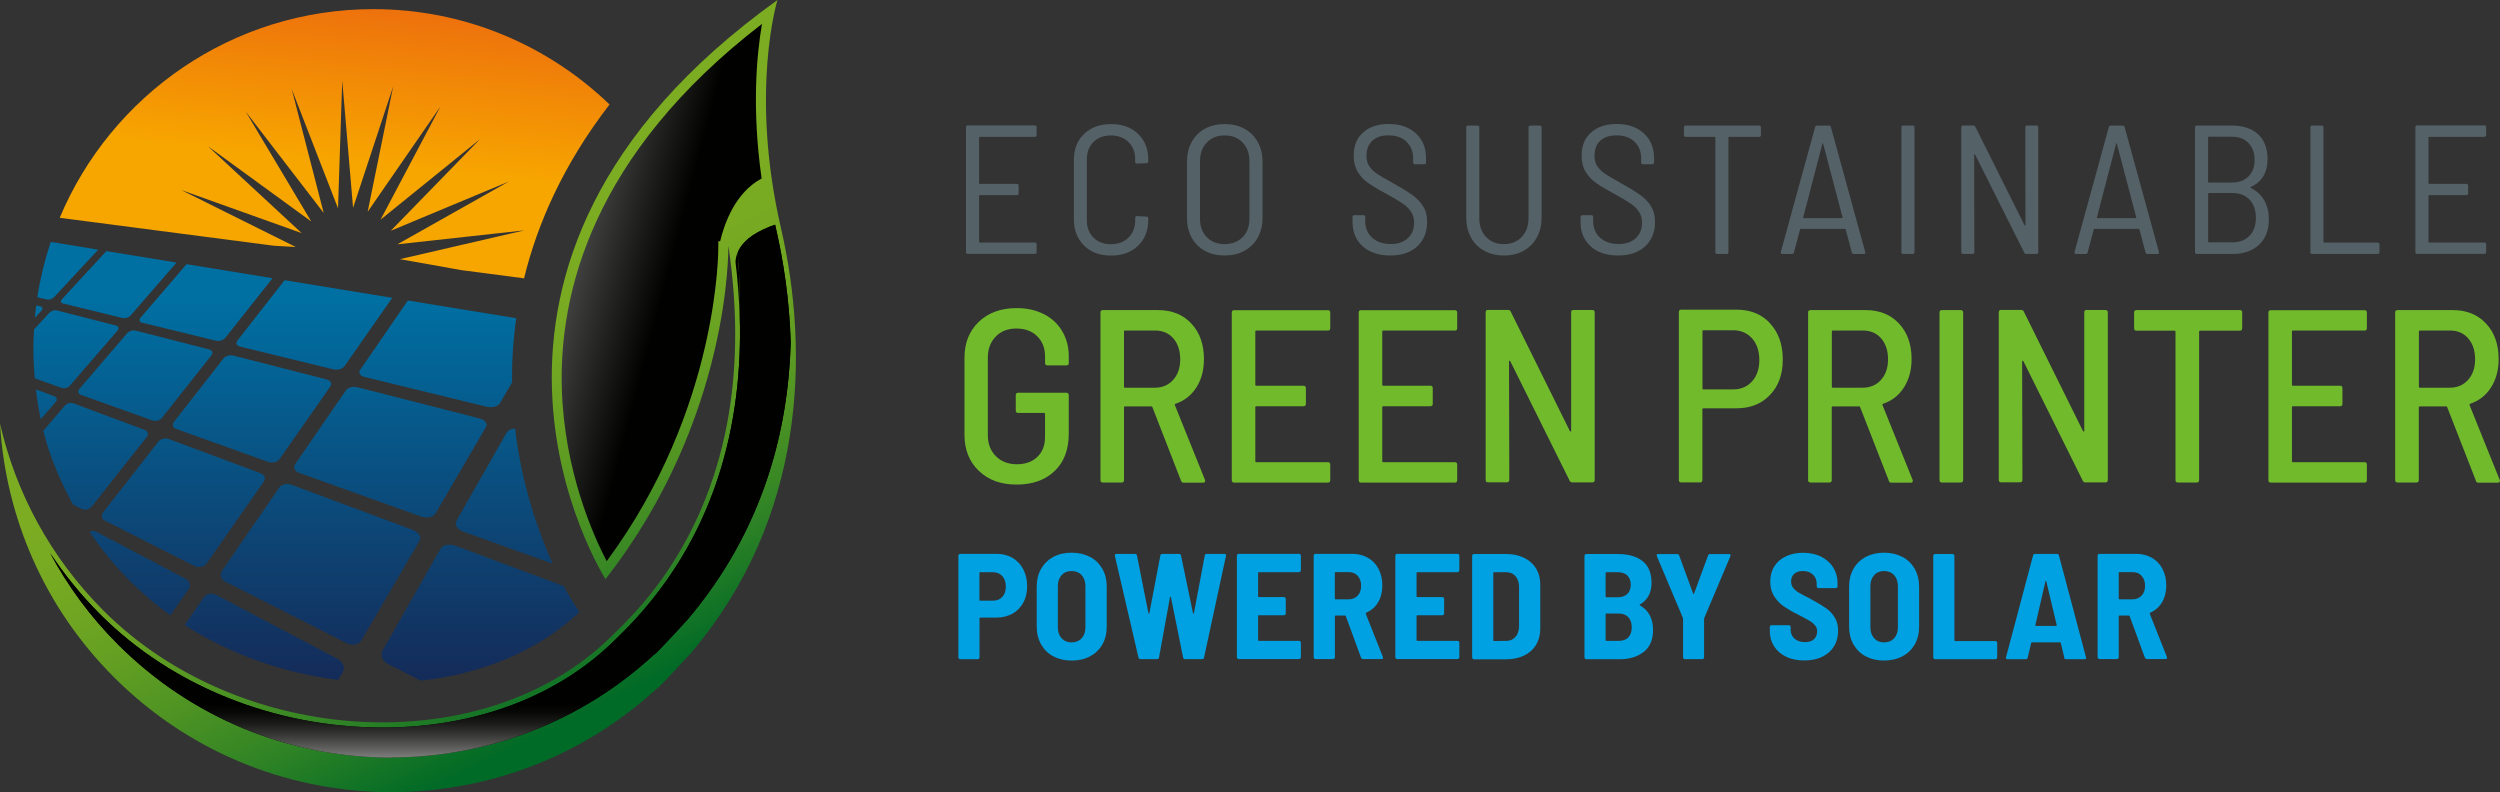 <?xml version="1.0" encoding="UTF-8"?>
<svg xmlns="http://www.w3.org/2000/svg" xmlns:xlink="http://www.w3.org/1999/xlink" viewBox="0 0 279.27 88.5">
  <rect x="0" y="0" width="279.27" height="88.5" fill="#333333" stroke="none"/>
  <defs>
    <style>.cls-1{fill:url(#linear-gradient);}.cls-1,.cls-2,.cls-3,.cls-4,.cls-5,.cls-6,.cls-7,.cls-8,.cls-9,.cls-10,.cls-11,.cls-12,.cls-13,.cls-14,.cls-15,.cls-16,.cls-17,.cls-18,.cls-19,.cls-20,.cls-21,.cls-22,.cls-23,.cls-24,.cls-25,.cls-26,.cls-27{stroke-width:0px;}.cls-2{fill:url(#linear-gradient-11);}.cls-3{fill:url(#linear-gradient-12);}.cls-4{fill:url(#linear-gradient-13);}.cls-5{fill:url(#linear-gradient-10);}.cls-6{fill:url(#linear-gradient-17);}.cls-7{fill:url(#linear-gradient-16);}.cls-8{fill:url(#linear-gradient-19);}.cls-9{fill:url(#linear-gradient-15);}.cls-10{fill:url(#linear-gradient-21);}.cls-11{fill:url(#linear-gradient-18);}.cls-12{fill:url(#linear-gradient-14);}.cls-13{fill:url(#linear-gradient-20);}.cls-28,.cls-15,.cls-16,.cls-17{mix-blend-mode:color-dodge;}.cls-14{fill:#546167;}.cls-15{fill:url(#linear-gradient-24);}.cls-16{fill:url(#linear-gradient-22);}.cls-17{fill:url(#linear-gradient-23);}.cls-18{fill:url(#linear-gradient-4);}.cls-19{fill:url(#linear-gradient-2);}.cls-20{fill:url(#linear-gradient-3);}.cls-21{fill:url(#linear-gradient-8);}.cls-22{fill:url(#linear-gradient-9);}.cls-23{fill:url(#linear-gradient-7);}.cls-24{fill:url(#linear-gradient-5);}.cls-25{fill:url(#linear-gradient-6);}.cls-29{isolation:isolate;}.cls-26{fill:#00a1e2;}.cls-27{fill:#70ba2c;}</style>
    <linearGradient id="linear-gradient" x1="37.37" y1="18.09" x2="39.59" y2="-3.72" gradientUnits="userSpaceOnUse">
      <stop offset="0" stop-color="#f7a600"></stop>
      <stop offset="1" stop-color="#eb640f"></stop>
    </linearGradient>
    <linearGradient id="linear-gradient-2" x1="47.79" y1="36.38" x2="68.49" y2="78.15" gradientUnits="userSpaceOnUse">
      <stop offset="0" stop-color="#7bac22"></stop>
      <stop offset=".16" stop-color="#76a922"></stop>
      <stop offset=".35" stop-color="#67a122"></stop>
      <stop offset=".55" stop-color="#509423"></stop>
      <stop offset=".76" stop-color="#2f8325"></stop>
      <stop offset=".98" stop-color="#046c26"></stop>
      <stop offset="1" stop-color="#006a27"></stop>
    </linearGradient>
    <linearGradient id="linear-gradient-3" x1="5.17" y1="75.38" x2="5.17" y2="33.55" gradientUnits="userSpaceOnUse">
      <stop offset="0" stop-color="#142c5a"></stop>
      <stop offset="1" stop-color="#006fa2"></stop>
    </linearGradient>
    <linearGradient id="linear-gradient-4" x1="20.49" y1="75.38" x2="20.49" y2="33.55" xlink:href="#linear-gradient-3"></linearGradient>
    <linearGradient id="linear-gradient-5" x1="16.23" y1="75.38" x2="16.23" y2="33.55" xlink:href="#linear-gradient-3"></linearGradient>
    <linearGradient id="linear-gradient-6" x1="35.79" y1="75.38" x2="35.79" y2="33.55" xlink:href="#linear-gradient-3"></linearGradient>
    <linearGradient id="linear-gradient-7" x1="8.49" y1="75.38" x2="8.49" y2="33.55" xlink:href="#linear-gradient-3"></linearGradient>
    <linearGradient id="linear-gradient-8" x1="43.61" y1="75.38" x2="43.61" y2="33.55" xlink:href="#linear-gradient-3"></linearGradient>
    <linearGradient id="linear-gradient-9" x1="28.15" y1="75.38" x2="28.15" y2="33.55" xlink:href="#linear-gradient-3"></linearGradient>
    <linearGradient id="linear-gradient-10" x1="7.57" y1="75.38" x2="7.57" y2="33.55" xlink:href="#linear-gradient-3"></linearGradient>
    <linearGradient id="linear-gradient-11" x1="53.66" y1="75.38" x2="53.66" y2="33.55" xlink:href="#linear-gradient-3"></linearGradient>
    <linearGradient id="linear-gradient-12" x1="48.91" y1="75.38" x2="48.91" y2="33.55" xlink:href="#linear-gradient-3"></linearGradient>
    <linearGradient id="linear-gradient-13" x1="13.27" y1="75.38" x2="13.27" y2="33.55" xlink:href="#linear-gradient-3"></linearGradient>
    <linearGradient id="linear-gradient-14" x1="4.32" y1="75.38" x2="4.32" y2="33.55" xlink:href="#linear-gradient-3"></linearGradient>
    <linearGradient id="linear-gradient-15" x1="56.32" y1="75.38" x2="56.32" y2="33.55" xlink:href="#linear-gradient-3"></linearGradient>
    <linearGradient id="linear-gradient-16" x1="35.12" y1="75.38" x2="35.12" y2="33.55" xlink:href="#linear-gradient-3"></linearGradient>
    <linearGradient id="linear-gradient-17" x1="23.01" y1="75.38" x2="23.01" y2="33.55" xlink:href="#linear-gradient-3"></linearGradient>
    <linearGradient id="linear-gradient-18" x1="29.52" y1="75.38" x2="29.52" y2="33.55" xlink:href="#linear-gradient-3"></linearGradient>
    <linearGradient id="linear-gradient-19" x1="15.61" y1="75.38" x2="15.61" y2="33.55" xlink:href="#linear-gradient-3"></linearGradient>
    <linearGradient id="linear-gradient-20" x1="10.68" y1="75.38" x2="10.68" y2="33.55" xlink:href="#linear-gradient-3"></linearGradient>
    <linearGradient id="linear-gradient-21" x1="35.77" y1="21.94" x2="74.3" y2="32.1" gradientUnits="userSpaceOnUse">
      <stop offset="0" stop-color="#fff"></stop>
      <stop offset=".49" stop-color="#818181"></stop>
      <stop offset="1" stop-color="#010100"></stop>
    </linearGradient>
    <linearGradient id="linear-gradient-22" x1="82.41" y1="91.73" x2="82.41" y2="82.03" gradientUnits="userSpaceOnUse">
      <stop offset="0" stop-color="#fff"></stop>
      <stop offset=".06" stop-color="#e7e7e7"></stop>
      <stop offset=".26" stop-color="#a2a2a2"></stop>
      <stop offset=".46" stop-color="#696968"></stop>
      <stop offset=".63" stop-color="#3c3c3b"></stop>
      <stop offset=".78" stop-color="#1b1b1a"></stop>
      <stop offset=".91" stop-color="#080807"></stop>
      <stop offset="1" stop-color="#010100"></stop>
    </linearGradient>
    <linearGradient id="linear-gradient-23" x1="46.95" y1="91.73" x2="46.95" y2="82.03" xlink:href="#linear-gradient-22"></linearGradient>
    <linearGradient id="linear-gradient-24" x1="46.95" y1="88.41" x2="46.95" y2="78.7" xlink:href="#linear-gradient-22"></linearGradient>
  </defs>
  <g class="cls-29">
    <g id="Layer_1">
      <path class="cls-1" d="M33.04,27.59l-12.79-6.36,13.45,4.81-10.48-9.71,11.55,8.41-7.32-12.27,8.71,11.32-3.57-13.83,5.17,13.31.47-14.28,1.21,14.23,4.48-13.56-2.85,14,8.12-11.75-6.68,12.63,11.1-8.99-9.96,10.23,13.18-5.5-12.44,7.01,14.2-1.56-13.92,3.22,6.91,1.23,6.96.91c1.48-6.07,4.37-12.7,9.55-19.42C61.25,5.09,51.96,1.02,41.71,1.02,25.94,1.02,12.41,10.64,6.67,24.33l23.92,3.12,2.44.14Z"></path>
      <path class="cls-19" d="M11.57,68.22c15.34,15.34,42.74,16.86,56.85,2.74,2.61-2.61,17.18-15.39,12.94-43.52,0,0,.39,19.21-13.72,37.25,0,0-22.35-34.89,19.21-64.69,0,0-3.14,10.19.39,25.48,3.23,14.01,2.7,32.44-10.02,47.43-.17.2-3.01,3.28-3.78,4.01l-.04-.03c-17.18,15.86-43.97,15.46-60.66-1.23C4.86,67.78.61,57.64,0,47.31c1.75,7.66,5.6,14.94,11.57,20.91Z"></path>
      <path class="cls-20" d="M6.09,44.28l-2.08-.78c.13,1.13.31,2.24.54,3.34l1.64-1.9c.23-.26.18-.56-.1-.67Z"></path>
      <path class="cls-18" d="M11.72,58.16l10.03,5.08c.46.23,1.05.1,1.32-.29l6.4-9.15c.25-.35.07-.78-.4-.95l-10.26-3.82c-.37-.14-.87,0-1.11.3l-6.17,7.89c-.26.34-.18.76.18.94Z"></path>
      <path class="cls-24" d="M23.62,39.69c.21-.27.09-.57-.27-.66l-8.22-2.1c-.31-.08-.72.06-.93.3l-5.32,6.2c-.22.26-.17.56.13.67l8.02,2.87c.36.13.84,0,1.07-.3l5.52-6.98Z"></path>
      <path class="cls-25" d="M46.86,60.41c.25-.43-.06-.96-.69-1.19l-13.64-5.08c-.49-.18-1.08-.04-1.33.32l-6.42,9.34c-.27.4-.11.92.37,1.17l13.56,6.87c.63.32,1.37.19,1.65-.29l6.5-11.13Z"></path>
      <path class="cls-23" d="M7.82,43.06l5.3-6.12c.21-.24.14-.49-.16-.57l-6.65-1.7c-.25-.06-.61.06-.81.28l-1.7,1.85c-.04.73-.07,1.46-.07,2.2,0,1.1.06,2.18.15,3.26l3.02,1.08c.28.1.7-.02.92-.28Z"></path>
      <path class="cls-21" d="M33.42,52.83l13.64,4.88c.63.22,1.34.07,1.58-.34l5.65-9.67c.22-.37-.11-.8-.74-.96l-13.62-3.48c-.49-.13-1.07.03-1.29.35l-5.68,8.26c-.24.35-.04.78.45.95Z"></path>
      <path class="cls-22" d="M31.24,51.27l5.67-8.11c.22-.31.02-.67-.45-.78l-10.41-2.66c-.38-.1-.86.05-1.08.32l-5.54,7.09c-.23.3-.12.65.25.79l10.28,3.68c.46.17,1.04.02,1.28-.32Z"></path>
      <path class="cls-5" d="M6.05,33.19l4.92-5.3-5.23-.86-.11.11c-.64,1.96-1.14,3.98-1.46,6.06l1.08.26c.24.06.6-.06.79-.27Z"></path>
      <path class="cls-2" d="M43.41,74.22l3.58,1.81c7.03-.76,13.21-3.4,17.73-7.66l-.82-1.29c-.06-.09-.41-.65-.92-1.6l-12.12-4.52c-.67-.25-1.41-.1-1.65.34l-6.5,11.41c-.28.49.03,1.17.7,1.51Z"></path>
      <path class="cls-3" d="M40.72,42.11l13.61,3.32c.62.15,1.3-.02,1.51-.38l1.36-2.33c-.03-2.23.11-4.64.47-7.17l-12.11-1.98-5.34,7.77c-.21.31,0,.66.5.78Z"></path>
      <path class="cls-4" d="M7.03,33.9l6.67,1.63c.29.07.7-.06.9-.3l5.12-5.9-7.84-1.28-4.95,5.36c-.2.21-.15.43.1.5Z"></path>
      <path class="cls-12" d="M4.54,34.23l-.49-.12c-.06.46-.12.93-.16,1.4l.72-.78c.2-.21.16-.44-.08-.5Z"></path>
      <path class="cls-9" d="M51.74,59.39l10,3.58c-1.53-3.38-3.44-8.64-4.2-15.1-.42.03-.79.19-.93.44l-5.63,9.88c-.24.42.1.96.77,1.2Z"></path>
      <path class="cls-7" d="M26.82,38.72l10.42,2.54c.47.11,1.02-.04,1.24-.35l5.34-7.64-12.03-1.97-5.28,6.76c-.21.27-.08.57.31.66Z"></path>
      <path class="cls-6" d="M15.88,36.05l8.24,2.01c.37.09.84-.05,1.05-.32l5.27-6.66-9.6-1.57-5.14,5.98c-.2.24-.12.49.18.57Z"></path>
      <path class="cls-11" d="M37.78,75.95l.52-.88c.29-.49,0-1.16-.62-1.49l-13.54-7.13c-.48-.25-1.1-.13-1.38.28l-2.13,3.1c5.04,3.24,10.99,5.36,17.15,6.12Z"></path>
      <path class="cls-8" d="M14.7,65.08c1.32,1.32,2.77,2.54,4.32,3.66l2.04-2.92c.28-.4.14-.92-.32-1.16l-9.99-5.26c-.23-.12-.51-.11-.75,0,1.37,2.03,2.94,3.94,4.69,5.69Z"></path>
      <path class="cls-13" d="M8.14,56.35l1.01.51c.35.18.84.05,1.1-.28l6.14-7.76c.24-.3.14-.65-.22-.79l-7.99-2.98c-.3-.11-.72.02-.95.28l-2.39,2.79c.16.65.34,1.29.54,1.93.73,2.18,1.66,4.28,2.76,6.29Z"></path>
      <g class="cls-28">
        <path class="cls-10" d="M67.77,62.68c-1.5-2.86-4.73-10.08-5.01-19.24-.32-10.58,3.34-26.15,22.36-40.77-.6,3.49-1.15,9.46-.04,17.27-2.99,1.59-4.19,5.14-4.63,7l-.21.02v.52c.01.18.19,18.12-12.47,35.21Z"></path>
      </g>
      <path class="cls-16" d="M82.4,28.19c-.14.33-.22.68-.24,1.07h0c.24,1.99.41,4.09.47,6.27.07-2.54-.03-5-.23-7.34Z"></path>
      <path class="cls-17" d="M43.7,84.61h0c10.91,0,21.32-4.07,29.32-11.45l.28-.21c.98-.99,3.34-3.54,3.49-3.72,8.57-10.1,11.27-21.34,11.54-30.95-.14-4.94-.86-9.31-1.63-12.67-.04-.17-.08-.34-.11-.51-1.7.58-3.54,1.54-4.18,3.1.21,2.33.3,4.8.23,7.34.31,11.27-2.38,24.65-13.43,35.45-.15.15-.28.27-.39.38-6.38,6.38-15.64,9.9-26.08,9.9h0c-12.02,0-23.52-4.61-31.55-12.64-2.11-2.11-3.98-4.41-5.6-6.87,1.99,3.73,4.53,7.17,7.57,10.21,8.17,8.17,19.02,12.66,30.57,12.66Z"></path>
      <path class="cls-15" d="M43.7,84.61h0c10.91,0,21.32-4.07,29.32-11.45l.28-.21c.98-.99,3.34-3.54,3.49-3.72,8.57-10.1,11.27-21.34,11.54-30.95-.14-4.94-.86-9.31-1.63-12.67-.04-.17-.08-.34-.11-.51-1.7.58-3.54,1.54-4.18,3.1.21,2.33.3,4.8.23,7.34.31,11.27-2.38,24.65-13.43,35.45-.15.15-.28.27-.39.38-6.38,6.38-15.64,9.9-26.08,9.9h0c-12.02,0-23.52-4.61-31.55-12.64-2.11-2.11-3.98-4.41-5.6-6.87,1.99,3.73,4.53,7.17,7.57,10.21,8.17,8.17,19.02,12.66,30.57,12.66Z"></path>
      <path class="cls-14" d="M115.6,15.29h-6.15c-.05,0-.08.03-.08.08v5.09c0,.06.03.08.08.08h4.14c.14,0,.2.07.2.2v.86c0,.14-.07.2-.2.2h-4.14c-.05,0-.08.03-.08.08v5.13c0,.05.03.08.08.08h6.15c.14,0,.2.07.2.21v.86c0,.14-.07.2-.2.2h-7.49c-.14,0-.2-.07-.2-.2v-13.95c0-.14.07-.2.2-.2h7.49c.14,0,.2.07.2.2v.86c0,.14-.07.21-.2.21Z"></path>
      <path class="cls-14" d="M121.1,27.43c-.76-.74-1.14-1.72-1.14-2.93v-6.62c0-1.22.38-2.19,1.14-2.92.76-.73,1.76-1.1,3-1.1s2.27.36,3.03,1.09,1.14,1.69,1.14,2.89v.18c0,.14-.07.21-.21.21l-1.05.04c-.14,0-.2-.06-.2-.18v-.29c0-.79-.25-1.44-.75-1.93s-1.15-.74-1.96-.74-1.45.24-1.95.73c-.49.48-.74,1.13-.74,1.94v6.81c0,.81.25,1.45.74,1.94.49.48,1.14.73,1.95.73s1.46-.25,1.96-.74.75-1.13.75-1.93v-.29c0-.12.07-.18.2-.18l1.05.06c.14,0,.21.07.21.21v.14c0,1.2-.38,2.17-1.14,2.9s-1.77,1.1-3.03,1.1-2.24-.37-3-1.11Z"></path>
      <path class="cls-14" d="M134.6,28.02c-.64-.35-1.13-.84-1.48-1.47-.35-.63-.52-1.35-.52-2.17v-6.34c0-.82.17-1.55.52-2.18.35-.64.84-1.13,1.48-1.48.64-.35,1.37-.52,2.2-.52s1.57.17,2.21.52c.64.35,1.13.84,1.49,1.48.35.64.53,1.36.53,2.18v6.34c0,.82-.18,1.55-.53,2.17-.36.63-.85,1.12-1.49,1.47-.64.35-1.37.52-2.21.52s-1.57-.17-2.2-.52ZM138.81,26.49c.51-.52.76-1.2.76-2.05v-6.44c0-.86-.25-1.55-.76-2.08-.5-.53-1.18-.79-2.01-.79s-1.48.26-1.99.79c-.51.53-.76,1.22-.76,2.08v6.44c0,.85.25,1.53.76,2.05.5.52,1.17.78,1.99.78s1.5-.26,2.01-.78Z"></path>
      <path class="cls-14" d="M152.23,27.52c-.76-.68-1.14-1.58-1.14-2.72v-.56c0-.14.07-.2.21-.2h1.01c.13,0,.2.07.2.2v.47c0,.77.26,1.38.78,1.85.52.46,1.21.7,2.07.7.8,0,1.44-.22,1.91-.66s.7-1.01.7-1.72c0-.46-.11-.87-.33-1.21s-.54-.66-.96-.94c-.42-.29-1.03-.65-1.83-1.09-.85-.45-1.51-.85-2-1.19-.49-.34-.88-.76-1.18-1.25s-.45-1.09-.45-1.81c0-1.11.35-1.98,1.06-2.6.71-.63,1.66-.94,2.85-.94,1.27,0,2.28.35,3.04,1.05.75.7,1.13,1.62,1.13,2.77v.47c0,.14-.07.21-.21.21h-1.02c-.14,0-.21-.07-.21-.21v-.45c0-.77-.25-1.38-.74-1.86-.49-.47-1.17-.71-2.03-.71-.77,0-1.36.2-1.79.6s-.65.96-.65,1.68c0,.46.1.86.31,1.17.21.31.5.6.89.86.39.26.99.61,1.8,1.05.93.52,1.64.96,2.14,1.32.5.36.9.78,1.19,1.25.3.47.44,1.05.44,1.73,0,1.15-.37,2.06-1.1,2.74s-1.75,1.02-3.02,1.02-2.31-.34-3.07-1.02Z"></path>
      <path class="cls-14" d="M165.79,28.01c-.64-.35-1.13-.85-1.48-1.5-.35-.64-.52-1.39-.52-2.23v-10.05c0-.14.07-.2.2-.2h1.05c.14,0,.21.07.21.2v10.13c0,.88.25,1.58.76,2.11.51.53,1.17.8,1.99.8s1.48-.27,1.99-.8c.5-.53.76-1.24.76-2.11v-10.13c0-.14.07-.2.2-.2h1.05c.14,0,.21.07.21.2v10.05c0,.85-.17,1.59-.52,2.23-.35.64-.84,1.14-1.48,1.5-.64.36-1.37.53-2.21.53s-1.57-.18-2.2-.53Z"></path>
      <path class="cls-14" d="M177.7,27.52c-.76-.68-1.14-1.58-1.14-2.72v-.56c0-.14.07-.2.21-.2h1c.14,0,.2.07.2.2v.47c0,.77.26,1.38.78,1.85.52.46,1.21.7,2.07.7.81,0,1.44-.22,1.91-.66.47-.44.7-1.01.7-1.72,0-.46-.11-.87-.33-1.21-.22-.34-.54-.66-.96-.94-.43-.29-1.03-.65-1.83-1.09-.85-.45-1.52-.85-2-1.19-.49-.34-.88-.76-1.18-1.25-.3-.49-.45-1.09-.45-1.81,0-1.11.35-1.98,1.07-2.6.71-.63,1.66-.94,2.85-.94,1.27,0,2.28.35,3.04,1.05.75.7,1.13,1.62,1.13,2.77v.47c0,.14-.07.21-.21.21h-1.02c-.14,0-.21-.07-.21-.21v-.45c0-.77-.25-1.38-.74-1.86-.49-.47-1.17-.71-2.03-.71-.77,0-1.36.2-1.8.6-.43.4-.64.96-.64,1.68,0,.46.1.86.31,1.17.21.31.5.6.89.86.39.26.99.61,1.79,1.05.93.52,1.65.96,2.14,1.32.5.36.9.78,1.19,1.25s.44,1.05.44,1.73c0,1.15-.37,2.06-1.11,2.74s-1.74,1.02-3.02,1.02-2.31-.34-3.06-1.02Z"></path>
      <path class="cls-14" d="M196.71,14.22v.86c0,.14-.07.21-.21.21h-3.34c-.05,0-.08.03-.08.08v12.8c0,.14-.07.2-.21.2h-1.04c-.14,0-.21-.07-.21-.2v-12.8c0-.05-.03-.08-.08-.08h-3.22c-.14,0-.21-.07-.21-.21v-.86c0-.14.07-.2.21-.2h8.18c.14,0,.21.07.21.2Z"></path>
      <path class="cls-14" d="M206.86,28.19l-.68-2.56s-.05-.06-.1-.06h-4.9c-.06,0-.09.02-.1.06l-.68,2.56c-.03.12-.1.18-.23.18h-1.06c-.07,0-.12-.02-.15-.06s-.05-.1-.03-.16l3.83-13.94c.03-.12.1-.18.23-.18h1.31c.12,0,.2.06.23.18l3.83,13.94.02.06c0,.11-.07.16-.2.16h-1.09c-.12,0-.2-.06-.23-.18ZM201.43,24.34s.05.03.07.03h4.25s.05-.01.07-.03.02-.04.01-.05l-2.17-8.24s-.03-.04-.04-.04c-.01,0-.03.01-.04.04l-2.15,8.24s-.01.03,0,.05Z"></path>
      <path class="cls-14" d="M212.4,28.17v-13.95c0-.14.07-.2.21-.2h1.04c.14,0,.21.07.21.2v13.95c0,.14-.07.2-.21.2h-1.04c-.14,0-.21-.07-.21-.2Z"></path>
      <path class="cls-14" d="M226.44,14.02h1.05c.13,0,.2.07.2.2v13.95c0,.14-.07.2-.2.2h-1.11c-.12,0-.21-.05-.25-.14l-5.5-10.97s-.05-.04-.07-.04c-.02,0-.03.02-.03.06l.02,10.89c0,.14-.07.2-.21.2h-1.04c-.14,0-.21-.07-.21-.2v-13.95c0-.14.07-.2.21-.2h1.11c.12,0,.2.05.25.14l5.5,11.01s.05.04.07.04.03-.02.03-.06l-.02-10.93c0-.14.07-.2.21-.2Z"></path>
      <path class="cls-14" d="M239.67,28.19l-.68-2.56s-.05-.06-.1-.06h-4.9c-.06,0-.09.02-.1.06l-.68,2.56c-.03.12-.1.18-.23.18h-1.06c-.07,0-.12-.02-.15-.06s-.05-.1-.03-.16l3.83-13.94c.03-.12.1-.18.23-.18h1.31c.12,0,.2.06.23.18l3.83,13.94.02.06c0,.11-.07.16-.2.16h-1.09c-.12,0-.2-.06-.23-.18ZM234.24,24.34s.05.03.07.03h4.25s.05-.01.07-.03.02-.04.01-.05l-2.17-8.24s-.03-.04-.04-.04c-.01,0-.03.01-.04.04l-2.15,8.24s-.01.03,0,.05Z"></path>
      <path class="cls-14" d="M251.42,20.99c.64.31,1.14.77,1.49,1.35.35.59.53,1.3.54,2.13,0,1.23-.36,2.19-1.1,2.87s-1.7,1.03-2.9,1.03h-4.04c-.14,0-.21-.07-.21-.2v-13.95c0-.14.07-.2.21-.2h3.87c1.26,0,2.24.32,2.96.97.71.65,1.06,1.58,1.06,2.78,0,.77-.16,1.41-.48,1.93s-.79.92-1.4,1.19c-.07.03-.07.06,0,.1ZM246.66,15.37v4.94c0,.05.03.08.08.08h2.56c.79,0,1.42-.22,1.87-.68.46-.45.69-1.06.69-1.83,0-.81-.23-1.44-.69-1.91s-1.08-.7-1.87-.7h-2.56c-.06,0-.08.03-.08.08ZM251.3,26.34c.46-.49.7-1.16.7-2.01s-.24-1.54-.71-2.03c-.47-.49-1.11-.74-1.92-.74h-2.62c-.06,0-.08.03-.08.08v5.35c0,.06.03.08.08.08h2.66c.79,0,1.42-.25,1.89-.74Z"></path>
      <path class="cls-14" d="M258.09,28.17v-13.95c0-.14.07-.2.21-.2h1.04c.14,0,.21.07.21.2v12.8c0,.05.03.08.08.08h5.97c.14,0,.21.07.21.21v.86c0,.14-.07.2-.21.2h-7.3c-.14,0-.21-.07-.21-.2Z"></path>
      <path class="cls-14" d="M277.51,15.29h-6.15c-.06,0-.08.03-.08.08v5.09c0,.06.03.08.08.08h4.14c.14,0,.21.07.21.2v.86c0,.14-.07.2-.21.2h-4.14c-.06,0-.08.03-.08.08v5.13c0,.05.03.08.08.08h6.15c.14,0,.21.07.21.21v.86c0,.14-.07.2-.21.2h-7.48c-.14,0-.21-.07-.21-.2v-13.95c0-.14.07-.2.21-.2h7.48c.14,0,.21.07.21.2v.86c0,.14-.07.21-.21.21Z"></path>
      <path class="cls-27" d="M109.34,52.6c-1.06-1.02-1.6-2.36-1.6-4.03v-8.59c0-1.67.53-3.01,1.6-4.03s2.47-1.53,4.21-1.53c1.16,0,2.17.22,3.06.67.88.45,1.56,1.09,2.05,1.91.49.83.73,1.76.73,2.81v.74c0,.18-.09.27-.28.27h-2.09c-.18,0-.28-.09-.28-.27v-.74c0-.92-.29-1.67-.87-2.24-.58-.58-1.35-.87-2.33-.87s-1.73.3-2.31.9-.88,1.37-.88,2.33v8.7c0,.95.3,1.73.9,2.33.6.6,1.38.9,2.35.9s1.72-.28,2.29-.83c.57-.55.85-1.29.85-2.23v-2.56c0-.07-.04-.11-.11-.11h-2.89c-.18,0-.27-.09-.27-.27v-1.71c0-.18.09-.28.27-.28h5.37c.18,0,.28.09.28.28v4.29c0,1.78-.53,3.18-1.58,4.18-1.06,1.01-2.47,1.51-4.25,1.51s-3.15-.51-4.21-1.53Z"></path>
      <path class="cls-27" d="M131.92,53.68l-3.19-8.2c-.02-.06-.06-.08-.11-.08h-2.95c-.07,0-.11.04-.11.11v8.12c0,.18-.09.27-.27.27h-2.09c-.18,0-.27-.09-.27-.27v-18.72c0-.18.09-.27.27-.27h6.17c1.54,0,2.78.5,3.72,1.51.94,1.01,1.4,2.33,1.4,3.97,0,1.23-.28,2.28-.85,3.17-.57.88-1.35,1.49-2.34,1.82-.06.02-.07.06-.06.14l3.36,8.34.03.11c0,.15-.08.22-.25.22h-2.15c-.15,0-.25-.07-.3-.22ZM125.56,37.03v6.17c0,.07.04.11.11.11h3.33c.84,0,1.53-.29,2.05-.87s.79-1.34.79-2.3-.26-1.75-.77-2.34c-.51-.59-1.2-.88-2.07-.88h-3.33c-.07,0-.11.04-.11.11Z"></path>
      <path class="cls-27" d="M148.33,36.92h-7.99c-.07,0-.11.04-.11.11v5.95c0,.07.04.11.11.11h5.26c.18,0,.28.09.28.28v1.73c0,.18-.09.28-.28.28h-5.26c-.07,0-.11.04-.11.11v6.03c0,.07.04.11.11.11h7.99c.18,0,.27.09.27.27v1.74c0,.18-.09.27-.27.27h-10.46c-.18,0-.27-.09-.27-.27v-18.72c0-.18.09-.27.27-.27h10.46c.18,0,.27.09.27.27v1.74c0,.18-.09.27-.27.27Z"></path>
      <path class="cls-27" d="M162.51,36.92h-7.99c-.07,0-.11.04-.11.11v5.95c0,.07.03.11.11.11h5.26c.18,0,.27.09.27.28v1.73c0,.18-.09.28-.27.28h-5.26c-.07,0-.11.04-.11.11v6.03c0,.07.03.11.11.11h7.99c.18,0,.27.09.27.27v1.74c0,.18-.09.27-.27.27h-10.46c-.18,0-.27-.09-.27-.27v-18.72c0-.18.09-.27.27-.27h10.46c.18,0,.27.09.27.27v1.74c0,.18-.09.27-.27.27Z"></path>
      <path class="cls-27" d="M175.78,34.63h2.09c.18,0,.27.09.27.27v18.72c0,.18-.09.27-.27.27h-2.2c-.17,0-.27-.06-.33-.19l-6.63-13.35s-.07-.06-.1-.06c-.03,0-.04.03-.04.08l.03,13.24c0,.18-.09.27-.28.27h-2.09c-.18,0-.27-.09-.27-.27v-18.72c0-.18.09-.27.27-.27h2.2c.17,0,.27.06.33.19l6.61,13.35s.07.05.1.05c.03,0,.04-.03.04-.08v-13.24c0-.18.09-.27.27-.27Z"></path>
      <path class="cls-27" d="M197.73,36.13c.95,1.02,1.42,2.36,1.42,4.03s-.47,2.95-1.42,3.95c-.94,1-2.2,1.5-3.76,1.5h-3.69c-.07,0-.11.04-.11.11v7.9c0,.18-.09.27-.27.27h-2.09c-.18,0-.27-.09-.27-.27v-18.75c0-.18.09-.28.27-.28h6.17c1.56,0,2.81.51,3.76,1.53ZM195.72,42.6c.54-.6.81-1.39.81-2.38s-.27-1.82-.81-2.42-1.25-.91-2.13-.91h-3.3c-.07,0-.11.04-.11.11v6.39c0,.07.04.11.11.11h3.3c.88,0,1.59-.3,2.13-.9Z"></path>
      <path class="cls-27" d="M210.99,53.68l-3.2-8.2c-.02-.06-.05-.08-.11-.08h-2.95c-.07,0-.11.04-.11.11v8.12c0,.18-.09.27-.28.27h-2.09c-.18,0-.27-.09-.27-.27v-18.72c0-.18.09-.27.27-.27h6.17c1.54,0,2.78.5,3.72,1.51.94,1.01,1.4,2.33,1.4,3.97,0,1.23-.29,2.28-.86,3.17s-1.35,1.49-2.34,1.82c-.05.02-.07.06-.05.14l3.36,8.34.03.11c0,.15-.08.22-.25.22h-2.15c-.15,0-.25-.07-.3-.22ZM204.63,37.03v6.17c0,.07.03.11.11.11h3.33c.84,0,1.53-.29,2.05-.87.52-.58.79-1.34.79-2.3s-.26-1.75-.77-2.34c-.51-.59-1.2-.88-2.06-.88h-3.33c-.07,0-.11.04-.11.11Z"></path>
      <path class="cls-27" d="M216.66,53.63v-18.72c0-.18.09-.27.27-.27h2.09c.19,0,.28.09.28.27v18.72c0,.18-.09.27-.28.27h-2.09c-.18,0-.27-.09-.27-.27Z"></path>
      <path class="cls-27" d="M233.1,34.63h2.09c.18,0,.27.09.27.27v18.72c0,.18-.09.27-.27.27h-2.2c-.17,0-.27-.06-.33-.19l-6.63-13.35s-.07-.06-.1-.06c-.03,0-.04.03-.04.08l.03,13.24c0,.18-.09.27-.28.27h-2.09c-.18,0-.27-.09-.27-.27v-18.72c0-.18.09-.27.27-.27h2.2c.17,0,.27.06.33.19l6.61,13.35s.07.05.1.05c.03,0,.04-.03.04-.08v-13.24c0-.18.09-.27.27-.27Z"></path>
      <path class="cls-27" d="M250.47,34.91v1.76c0,.18-.09.27-.27.27h-4.43c-.07,0-.11.04-.11.11v16.58c0,.18-.09.27-.28.27h-2.09c-.18,0-.27-.09-.27-.27v-16.58c0-.07-.04-.11-.11-.11h-4.24c-.18,0-.27-.09-.27-.27v-1.76c0-.18.09-.27.27-.27h11.54c.18,0,.27.09.27.27Z"></path>
      <path class="cls-27" d="M264.13,36.92h-7.99c-.07,0-.11.04-.11.11v5.95c0,.07.03.11.11.11h5.26c.18,0,.27.09.27.28v1.73c0,.18-.09.28-.27.28h-5.26c-.07,0-.11.04-.11.11v6.03c0,.07.03.11.11.11h7.99c.18,0,.27.09.27.27v1.74c0,.18-.09.27-.27.27h-10.46c-.18,0-.27-.09-.27-.27v-18.72c0-.18.09-.27.27-.27h10.46c.18,0,.27.09.27.27v1.74c0,.18-.09.27-.27.27Z"></path>
      <path class="cls-27" d="M276.57,53.68l-3.2-8.2c-.02-.06-.05-.08-.11-.08h-2.95c-.07,0-.11.04-.11.11v8.12c0,.18-.09.27-.28.27h-2.09c-.18,0-.27-.09-.27-.27v-18.72c0-.18.09-.27.27-.27h6.17c1.54,0,2.78.5,3.72,1.51.94,1.01,1.4,2.33,1.4,3.97,0,1.23-.29,2.28-.86,3.17s-1.35,1.49-2.34,1.82c-.05.02-.07.06-.05.14l3.36,8.34.03.11c0,.15-.08.22-.25.22h-2.15c-.15,0-.25-.07-.3-.22ZM270.21,37.03v6.17c0,.07.03.11.11.11h3.33c.84,0,1.53-.29,2.05-.87.52-.58.79-1.34.79-2.3s-.26-1.75-.77-2.34c-.51-.59-1.2-.88-2.06-.88h-3.33c-.07,0-.11.04-.11.11Z"></path>
      <path class="cls-26" d="M113.1,62.32c.52.3.92.73,1.21,1.28.28.55.43,1.18.43,1.88s-.14,1.31-.43,1.84c-.29.53-.69.94-1.21,1.23-.52.29-1.12.44-1.79.44h-1.81c-.06,0-.08.03-.08.08v4.37c0,.06-.02.1-.06.14-.04.04-.09.06-.14.06h-1.96c-.06,0-.1-.02-.14-.06s-.06-.09-.06-.14v-11.37c0-.06.02-.1.06-.14.04-.04.09-.06.14-.06h4.06c.67,0,1.27.15,1.79.45ZM111.97,66.68c.26-.29.39-.67.39-1.15s-.13-.88-.39-1.17c-.26-.29-.61-.44-1.05-.44h-1.43c-.06,0-.08.03-.08.08v3.02c0,.06.03.08.08.08h1.43c.44,0,.79-.14,1.05-.43Z"></path>
      <path class="cls-26" d="M117.67,73.32c-.59-.31-1.04-.76-1.37-1.33-.32-.57-.49-1.24-.49-2v-4.47c0-.75.16-1.41.49-1.98s.78-1.01,1.37-1.33,1.27-.47,2.04-.47,1.45.16,2.05.47,1.05.76,1.38,1.33.49,1.23.49,1.98v4.47c0,.76-.16,1.43-.49,2-.32.57-.78,1.01-1.38,1.33s-1.28.47-2.05.47-1.45-.16-2.04-.47ZM120.83,71.3c.28-.31.42-.71.42-1.2v-4.63c0-.5-.14-.91-.42-1.22-.28-.31-.66-.46-1.13-.46s-.83.15-1.11.46c-.28.31-.42.71-.42,1.22v4.63c0,.49.14.89.42,1.2.28.31.65.46,1.11.46s.85-.15,1.13-.46Z"></path>
      <path class="cls-26" d="M127.18,73.47l-2.64-11.37v-.07c0-.1.06-.15.18-.15h2.07c.13,0,.21.06.22.18l1.28,6.45s.03.05.05.05c.02,0,.04-.02.05-.05l1.23-6.45c.01-.12.08-.18.22-.18h1.87c.12,0,.19.06.22.18l1.34,6.45s.03.05.05.05c.02,0,.04-.02.05-.05l1.21-6.45c.01-.12.08-.18.22-.18h1.98c.15,0,.2.07.17.22l-2.45,11.35c-.02.12-.09.18-.22.18h-1.9c-.12,0-.2-.06-.22-.18l-1.36-6.75s-.03-.05-.05-.05c-.02,0-.04.02-.05.05l-1.23,6.75c-.01.12-.08.18-.22.18h-1.85c-.11,0-.18-.06-.22-.17Z"></path>
      <path class="cls-26" d="M145.26,63.86s-.09.06-.14.06h-4.5c-.06,0-.08.03-.08.08v2.62c0,.06.03.08.08.08h2.81c.06,0,.1.02.14.06.04.04.06.09.06.14v1.63c0,.06-.02.1-.06.14-.04.04-.09.06-.14.06h-2.81c-.06,0-.08.03-.08.08v2.7c0,.06.03.08.08.08h4.5c.05,0,.1.02.14.06.04.04.06.09.06.14v1.63c0,.06-.02.1-.06.14-.04.04-.09.06-.14.06h-6.75c-.06,0-.1-.02-.14-.06-.04-.04-.06-.09-.06-.14v-11.35c0-.06.02-.1.06-.14.04-.04.09-.06.14-.06h6.75c.05,0,.1.02.14.06.04.04.06.09.06.14v1.63c0,.06-.02.1-.06.14Z"></path>
      <path class="cls-26" d="M152.04,73.47l-1.7-4.64s-.05-.07-.08-.07h-1.06c-.05,0-.08.03-.08.08v4.58c0,.06-.02.1-.06.14-.04.04-.09.06-.14.06h-1.97c-.05,0-.1-.02-.14-.06-.04-.04-.06-.09-.06-.14v-11.35c0-.06.02-.1.06-.14.04-.04.09-.06.14-.06h4.1c.66,0,1.25.15,1.76.44s.91.71,1.19,1.25c.28.54.42,1.15.42,1.85s-.16,1.34-.47,1.86c-.31.53-.76.92-1.33,1.18-.05.02-.07.06-.05.12l1.91,4.82s.02.05.02.08c0,.1-.06.15-.18.15h-2.05c-.13,0-.2-.06-.24-.17ZM149.11,64v2.87c0,.06.03.08.08.08h1.46c.41,0,.75-.14,1.01-.41s.39-.64.39-1.1-.13-.84-.39-1.12-.6-.41-1.01-.41h-1.46c-.05,0-.08.03-.08.08Z"></path>
      <path class="cls-26" d="M162.96,63.86s-.09.06-.14.06h-4.5c-.05,0-.08.03-.08.08v2.62c0,.06.03.08.08.08h2.8c.06,0,.11.02.14.06.04.04.06.09.06.14v1.63c0,.06-.02.1-.06.14-.03.04-.09.06-.14.06h-2.8c-.05,0-.08.03-.08.08v2.7c0,.06.03.08.08.08h4.5c.06,0,.1.02.14.06.04.04.06.09.06.14v1.63c0,.06-.02.1-.06.14s-.09.06-.14.06h-6.75c-.06,0-.1-.02-.14-.06s-.06-.09-.06-.14v-11.35c0-.06.02-.1.06-.14s.09-.06.14-.06h6.75c.06,0,.1.02.14.06s.06.09.06.14v1.63c0,.06-.02.1-.06.14Z"></path>
      <path class="cls-26" d="M164.51,73.58s-.06-.09-.06-.14v-11.35c0-.06.02-.1.06-.14.04-.04.09-.06.14-.06h3.61c.75,0,1.41.14,1.99.42.58.28,1.02.68,1.34,1.19.31.51.47,1.11.47,1.8v4.94c0,.68-.16,1.28-.47,1.8-.31.51-.76.91-1.34,1.19-.58.28-1.24.42-1.99.42h-3.61c-.06,0-.11-.02-.14-.06ZM166.9,71.61l1.38-.02c.41,0,.75-.15,1.01-.44.26-.3.39-.69.4-1.18v-4.4c0-.5-.13-.9-.39-1.2-.26-.3-.6-.45-1.03-.45h-1.38c-.05,0-.08.03-.08.08v7.52c0,.06.03.08.08.08Z"></path>
      <path class="cls-26" d="M183.62,72.81c-.69.55-1.58.83-2.66.83h-3.76c-.06,0-.11-.02-.14-.06-.04-.04-.06-.09-.06-.14v-11.35c0-.06.02-.1.06-.14.04-.04.09-.06.14-.06h3.51c1.2,0,2.13.27,2.79.8.66.53.99,1.34.99,2.43s-.43,1.91-1.29,2.4c-.05.03-.06.07-.02.1.99.56,1.48,1.48,1.48,2.77,0,1.06-.34,1.87-1.03,2.43ZM179.36,64v2.64c0,.06.03.08.08.08h1.28c.45,0,.8-.12,1.06-.37s.39-.59.39-1.02-.13-.8-.38-1.04-.61-.37-1.07-.37h-1.28c-.05,0-.08.03-.08.08ZM181.9,71.2c.25-.26.38-.64.38-1.12s-.13-.86-.38-1.13c-.25-.27-.6-.41-1.05-.41h-1.41c-.05,0-.08.03-.08.08v2.89c0,.06.03.08.08.08h1.41c.45,0,.8-.13,1.05-.39Z"></path>
      <path class="cls-26" d="M188.07,73.56s-.06-.09-.06-.14v-4.3l-.02-.1-2.91-6.9s-.02-.06-.02-.1c0-.09.06-.13.17-.13h2.12c.12,0,.2.06.23.17l1.56,4.25s.03.05.05.05c.02,0,.04-.02.05-.05l1.56-4.25c.03-.11.11-.17.23-.17h2.12c.08,0,.13.02.15.07s.02.1,0,.17l-2.92,6.9-.02.1v4.3c0,.06-.02.1-.06.14-.04.04-.09.06-.14.06h-1.97c-.05,0-.1-.02-.14-.06Z"></path>
      <path class="cls-26" d="M199.53,73.36c-.58-.27-1.03-.66-1.35-1.16-.32-.5-.48-1.07-.48-1.72v-.44c0-.06.02-.1.06-.14.04-.04.09-.06.14-.06h1.93c.06,0,.1.02.14.06.04.04.06.09.06.14v.32c0,.39.14.72.43.98.29.26.68.39,1.18.39.44,0,.77-.11,1-.33.23-.22.35-.51.35-.86,0-.26-.07-.48-.22-.66-.14-.18-.35-.36-.61-.52-.26-.16-.67-.38-1.22-.66-.67-.33-1.22-.65-1.65-.94-.42-.29-.79-.67-1.09-1.13-.3-.46-.45-1.01-.45-1.66s.15-1.22.46-1.71c.31-.49.74-.86,1.3-1.12.56-.26,1.2-.39,1.91-.39s1.42.14,2,.43c.58.29,1.04.69,1.36,1.2.32.51.49,1.11.49,1.78v.34c0,.06-.02.1-.06.14-.04.04-.09.06-.14.06h-1.93c-.06,0-.11-.02-.14-.06-.04-.04-.06-.09-.06-.14v-.3c0-.4-.14-.74-.42-1.01-.28-.27-.66-.4-1.14-.4-.4,0-.72.1-.95.31-.23.21-.35.49-.35.86,0,.26.07.48.2.67s.34.37.62.55c.28.17.7.4,1.28.68l.35.2c.65.36,1.16.67,1.52.93.36.26.67.6.91,1,.25.4.37.89.37,1.46,0,1.02-.35,1.83-1.03,2.43-.69.6-1.61.9-2.75.9-.77,0-1.45-.14-2.03-.41Z"></path>
      <path class="cls-26" d="M208.42,73.32c-.59-.31-1.04-.76-1.37-1.33-.33-.57-.49-1.24-.49-2v-4.47c0-.75.16-1.41.49-1.98.32-.57.78-1.01,1.37-1.33.59-.31,1.27-.47,2.04-.47s1.45.16,2.05.47c.59.31,1.05.76,1.38,1.33.32.57.49,1.23.49,1.98v4.47c0,.76-.16,1.43-.49,2-.33.57-.78,1.01-1.38,1.33-.6.31-1.28.47-2.05.47s-1.45-.16-2.04-.47ZM211.59,71.3c.28-.31.42-.71.42-1.2v-4.63c0-.5-.14-.91-.42-1.22-.28-.31-.66-.46-1.12-.46s-.83.15-1.11.46c-.28.31-.42.71-.42,1.22v4.63c0,.49.14.89.42,1.2.28.31.65.46,1.11.46s.84-.15,1.12-.46Z"></path>
      <path class="cls-26" d="M216.02,73.58s-.06-.09-.06-.14v-11.35c0-.06.02-.1.06-.14.04-.04.09-.06.14-.06h1.96c.06,0,.1.02.14.06s.06.09.06.14v9.44c0,.06.03.08.08.08h4.5c.06,0,.1.02.14.06.04.04.06.09.06.14v1.63c0,.06-.02.1-.06.14s-.09.06-.14.06h-6.75c-.06,0-.11-.02-.14-.06Z"></path>
      <path class="cls-26" d="M230.6,73.47l-.39-1.65s-.04-.07-.08-.07h-3.14s-.07.02-.09.07l-.39,1.65c-.03.11-.11.17-.22.17h-2.03c-.15,0-.2-.07-.17-.22l3.02-11.37c.03-.11.11-.17.23-.17h2.43c.12,0,.2.06.23.17l3.02,11.37.02.07c0,.1-.06.15-.19.15h-2.05c-.12,0-.2-.06-.23-.17ZM227.38,69.9s.04.02.07.02h2.22s.05,0,.07-.02c.02-.02.03-.04.01-.08l-1.16-4.87s-.03-.07-.05-.07-.04.02-.05.07l-1.12,4.87s0,.06.02.08Z"></path>
      <path class="cls-26" d="M239.6,73.47l-1.7-4.64s-.05-.07-.08-.07h-1.06c-.05,0-.08.03-.08.08v4.58c0,.06-.02.1-.06.14s-.09.06-.14.06h-1.96c-.06,0-.11-.02-.14-.06-.04-.04-.06-.09-.06-.14v-11.35c0-.06.02-.1.06-.14.04-.04.09-.06.14-.06h4.1c.66,0,1.25.15,1.76.44s.91.71,1.19,1.25c.28.54.42,1.15.42,1.85s-.16,1.34-.47,1.86c-.31.53-.76.92-1.32,1.18-.06.02-.07.06-.05.12l1.91,4.82s.02.05.02.08c0,.1-.06.15-.18.15h-2.05c-.12,0-.2-.06-.23-.17ZM236.68,64v2.87c0,.06.03.08.08.08h1.46c.41,0,.75-.14,1.01-.41s.39-.64.39-1.1-.13-.84-.39-1.12-.59-.41-1.01-.41h-1.46c-.05,0-.08.03-.08.08Z"></path>
    </g>
  </g>
</svg>
